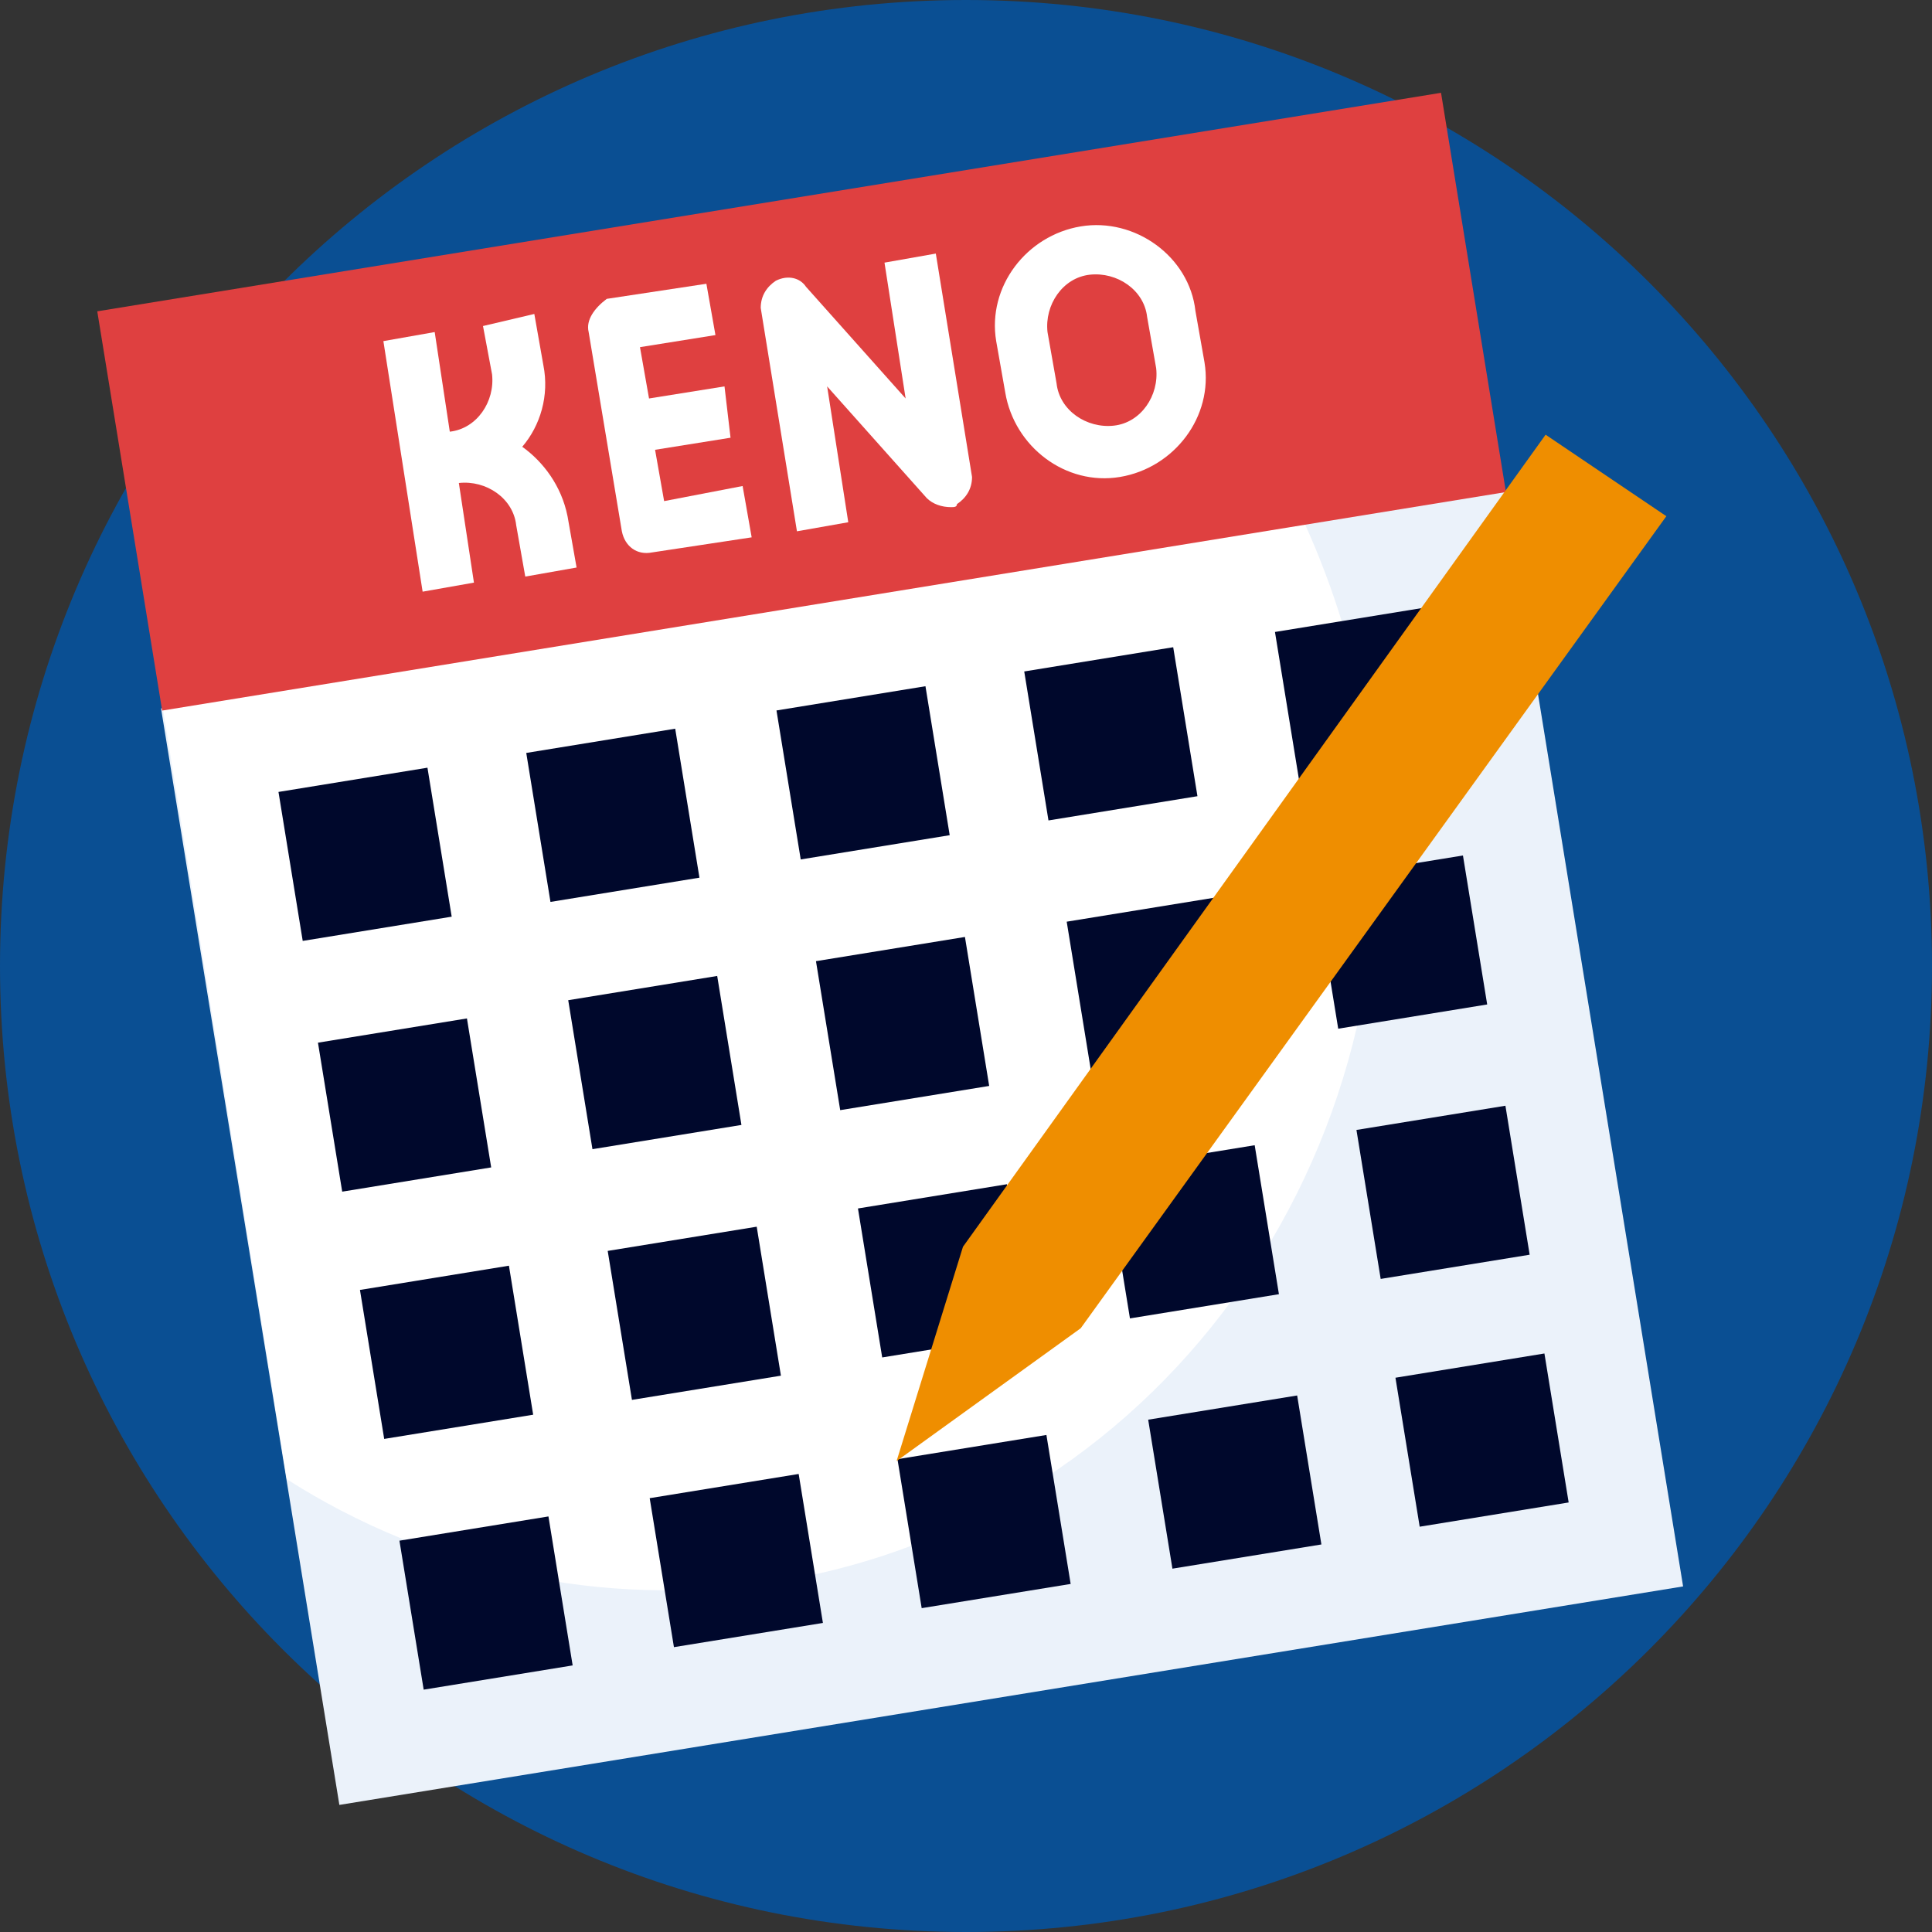 <svg width="64" height="64" viewBox="0 0 64 64" fill="none" xmlns="http://www.w3.org/2000/svg">
<rect x="0" y="0" width="64" height="64" fill="#333333" stroke="none"/>
<g clip-path="url(#clip0_827_8061)">
<path d="M64 32C64 49.7 49.7 64 32 64C14.3 64 0 49.7 0 32C0 14.3 14.3 0 32 0C49.7 0 64 14.3 64 32Z" fill="#0A4F93"/>
<path d="M49.849 16.23L5.335 23.469L11.242 59.79L55.755 52.552L49.849 16.23Z" fill="#EBF2FA"/>
<path d="M9.5 49C14.2 52 19.9 53.3 25.7 52.4C38.7 50.3 47.4 37.7 45.3 24.2C44.9 21.8 44.2 19.5 43.2 17.3L5.4 23.5L9.5 49Z" fill="white"/>
<path d="M14.16 25.431L9.225 26.234L10.028 31.169L14.963 30.366L14.16 25.431Z" fill="#00082C"/>
<path d="M22.367 24.139L17.433 24.942L18.235 29.877L23.17 29.074L22.367 24.139Z" fill="#00082C"/>
<path d="M15.468 33.737L10.533 34.54L11.336 39.475L16.271 38.672L15.468 33.737Z" fill="#00082C"/>
<path d="M23.758 32.33L18.823 33.133L19.626 38.068L24.561 37.265L23.758 32.33Z" fill="#00082C"/>
<path d="M16.859 41.928L11.924 42.731L12.727 47.666L17.662 46.864L16.859 41.928Z" fill="#00082C"/>
<path d="M25.067 40.636L20.131 41.438L20.934 46.373L25.869 45.571L25.067 40.636Z" fill="#00082C"/>
<path d="M18.168 50.234L13.232 51.037L14.035 55.972L18.97 55.169L18.168 50.234Z" fill="#00082C"/>
<path d="M26.457 48.827L21.522 49.629L22.325 54.564L27.26 53.762L26.457 48.827Z" fill="#00082C"/>
<path d="M34.664 47.535L29.73 48.337L30.532 53.272L35.467 52.47L34.664 47.535Z" fill="#00082C"/>
<path d="M42.97 46.227L38.035 47.029L38.838 51.964L43.773 51.162L42.97 46.227Z" fill="#00082C"/>
<path d="M51.161 44.836L46.226 45.639L47.029 50.574L51.964 49.771L51.161 44.836Z" fill="#00082C"/>
<path d="M49.869 36.629L44.934 37.431L45.737 42.366L50.672 41.564L49.869 36.629Z" fill="#00082C"/>
<path d="M48.462 28.339L43.527 29.142L44.33 34.077L49.265 33.274L48.462 28.339Z" fill="#00082C"/>
<path d="M33.356 39.229L28.421 40.032L29.224 44.967L34.159 44.164L33.356 39.229Z" fill="#00082C"/>
<path d="M41.563 37.937L36.628 38.739L37.431 43.674L42.366 42.872L41.563 37.937Z" fill="#00082C"/>
<path d="M31.965 31.038L27.03 31.84L27.833 36.775L32.768 35.973L31.965 31.038Z" fill="#00082C"/>
<path d="M40.271 29.73L35.336 30.532L36.139 35.467L41.074 34.665L40.271 29.73Z" fill="#00082C"/>
<path d="M30.657 22.732L25.722 23.535L26.525 28.47L31.46 27.667L30.657 22.732Z" fill="#00082C"/>
<path d="M38.864 21.44L33.929 22.243L34.732 27.178L39.667 26.375L38.864 21.44Z" fill="#00082C"/>
<path d="M47.17 20.132L42.235 20.935L43.038 25.87L47.973 25.067L47.17 20.132Z" fill="#00082C"/>
<path d="M47.736 3.074L3.222 10.313L5.372 23.539L49.886 16.3L47.736 3.074Z" fill="#DF4040"/>
<path d="M55.2 17.1L35.8 44L29.7 48.4L31.9 41.3L51.2 14.4L55.2 17.1Z" fill="#EF8E00"/>
<path d="M16.3 12.4C16.4 13.3 15.8 14.2 14.9 14.3L14.4 11L12.7 11.3L14 19.6L15.7 19.3L15.2 16C16.1 15.9 17 16.5 17.1 17.4L17.4 19.1L19.1 18.8L18.8 17.1C18.6 16.1 18 15.3 17.3 14.8C17.9 14.1 18.2 13.1 18 12.1L17.7 10.4L16 10.8L16.3 12.4Z" fill="white"/>
<path d="M19.5 11L20.6 17.6C20.7 18.1 21.1 18.4 21.6 18.3L24.9 17.8L24.6 16.1L22 16.6L21.7 14.9L24.2 14.5L24 12.8L21.5 13.2L21.2 11.5L23.7 11.1L23.4 9.4L20.1 9.9C19.7 10.2 19.4 10.6 19.5 11Z" fill="white"/>
<path d="M30 13.2L26.7 9.5C26.5 9.2 26.1 9.1 25.7 9.3C25.4 9.5 25.2 9.8 25.2 10.2L26.4 17.6L28.1 17.3L27.4 12.8L30.7 16.5C30.9 16.7 31.2 16.8 31.5 16.8C31.6 16.8 31.7 16.8 31.7 16.7C32 16.5 32.2 16.2 32.2 15.8L31 8.4L29.3 8.7L30 13.2Z" fill="white"/>
<path d="M35.8 7.5C34 7.8 32.7 9.5 33 11.3L33.3 13C33.6 14.8 35.3 16.1 37.1 15.8C38.9 15.5 40.2 13.8 39.9 12L39.6 10.3C39.4 8.5 37.6 7.2 35.8 7.5ZM38.3 12.2C38.4 13.1 37.8 14 36.9 14.1C36 14.2 35.1 13.6 35 12.7L34.7 11C34.6 10.1 35.2 9.2 36.1 9.1C37 9 37.9 9.6 38 10.5L38.3 12.2Z" fill="white"/>
</g>
<defs>
<clipPath id="clip0_827_8061">
<rect width="64" height="64" fill="white"/>
</clipPath>
</defs>
</svg>
